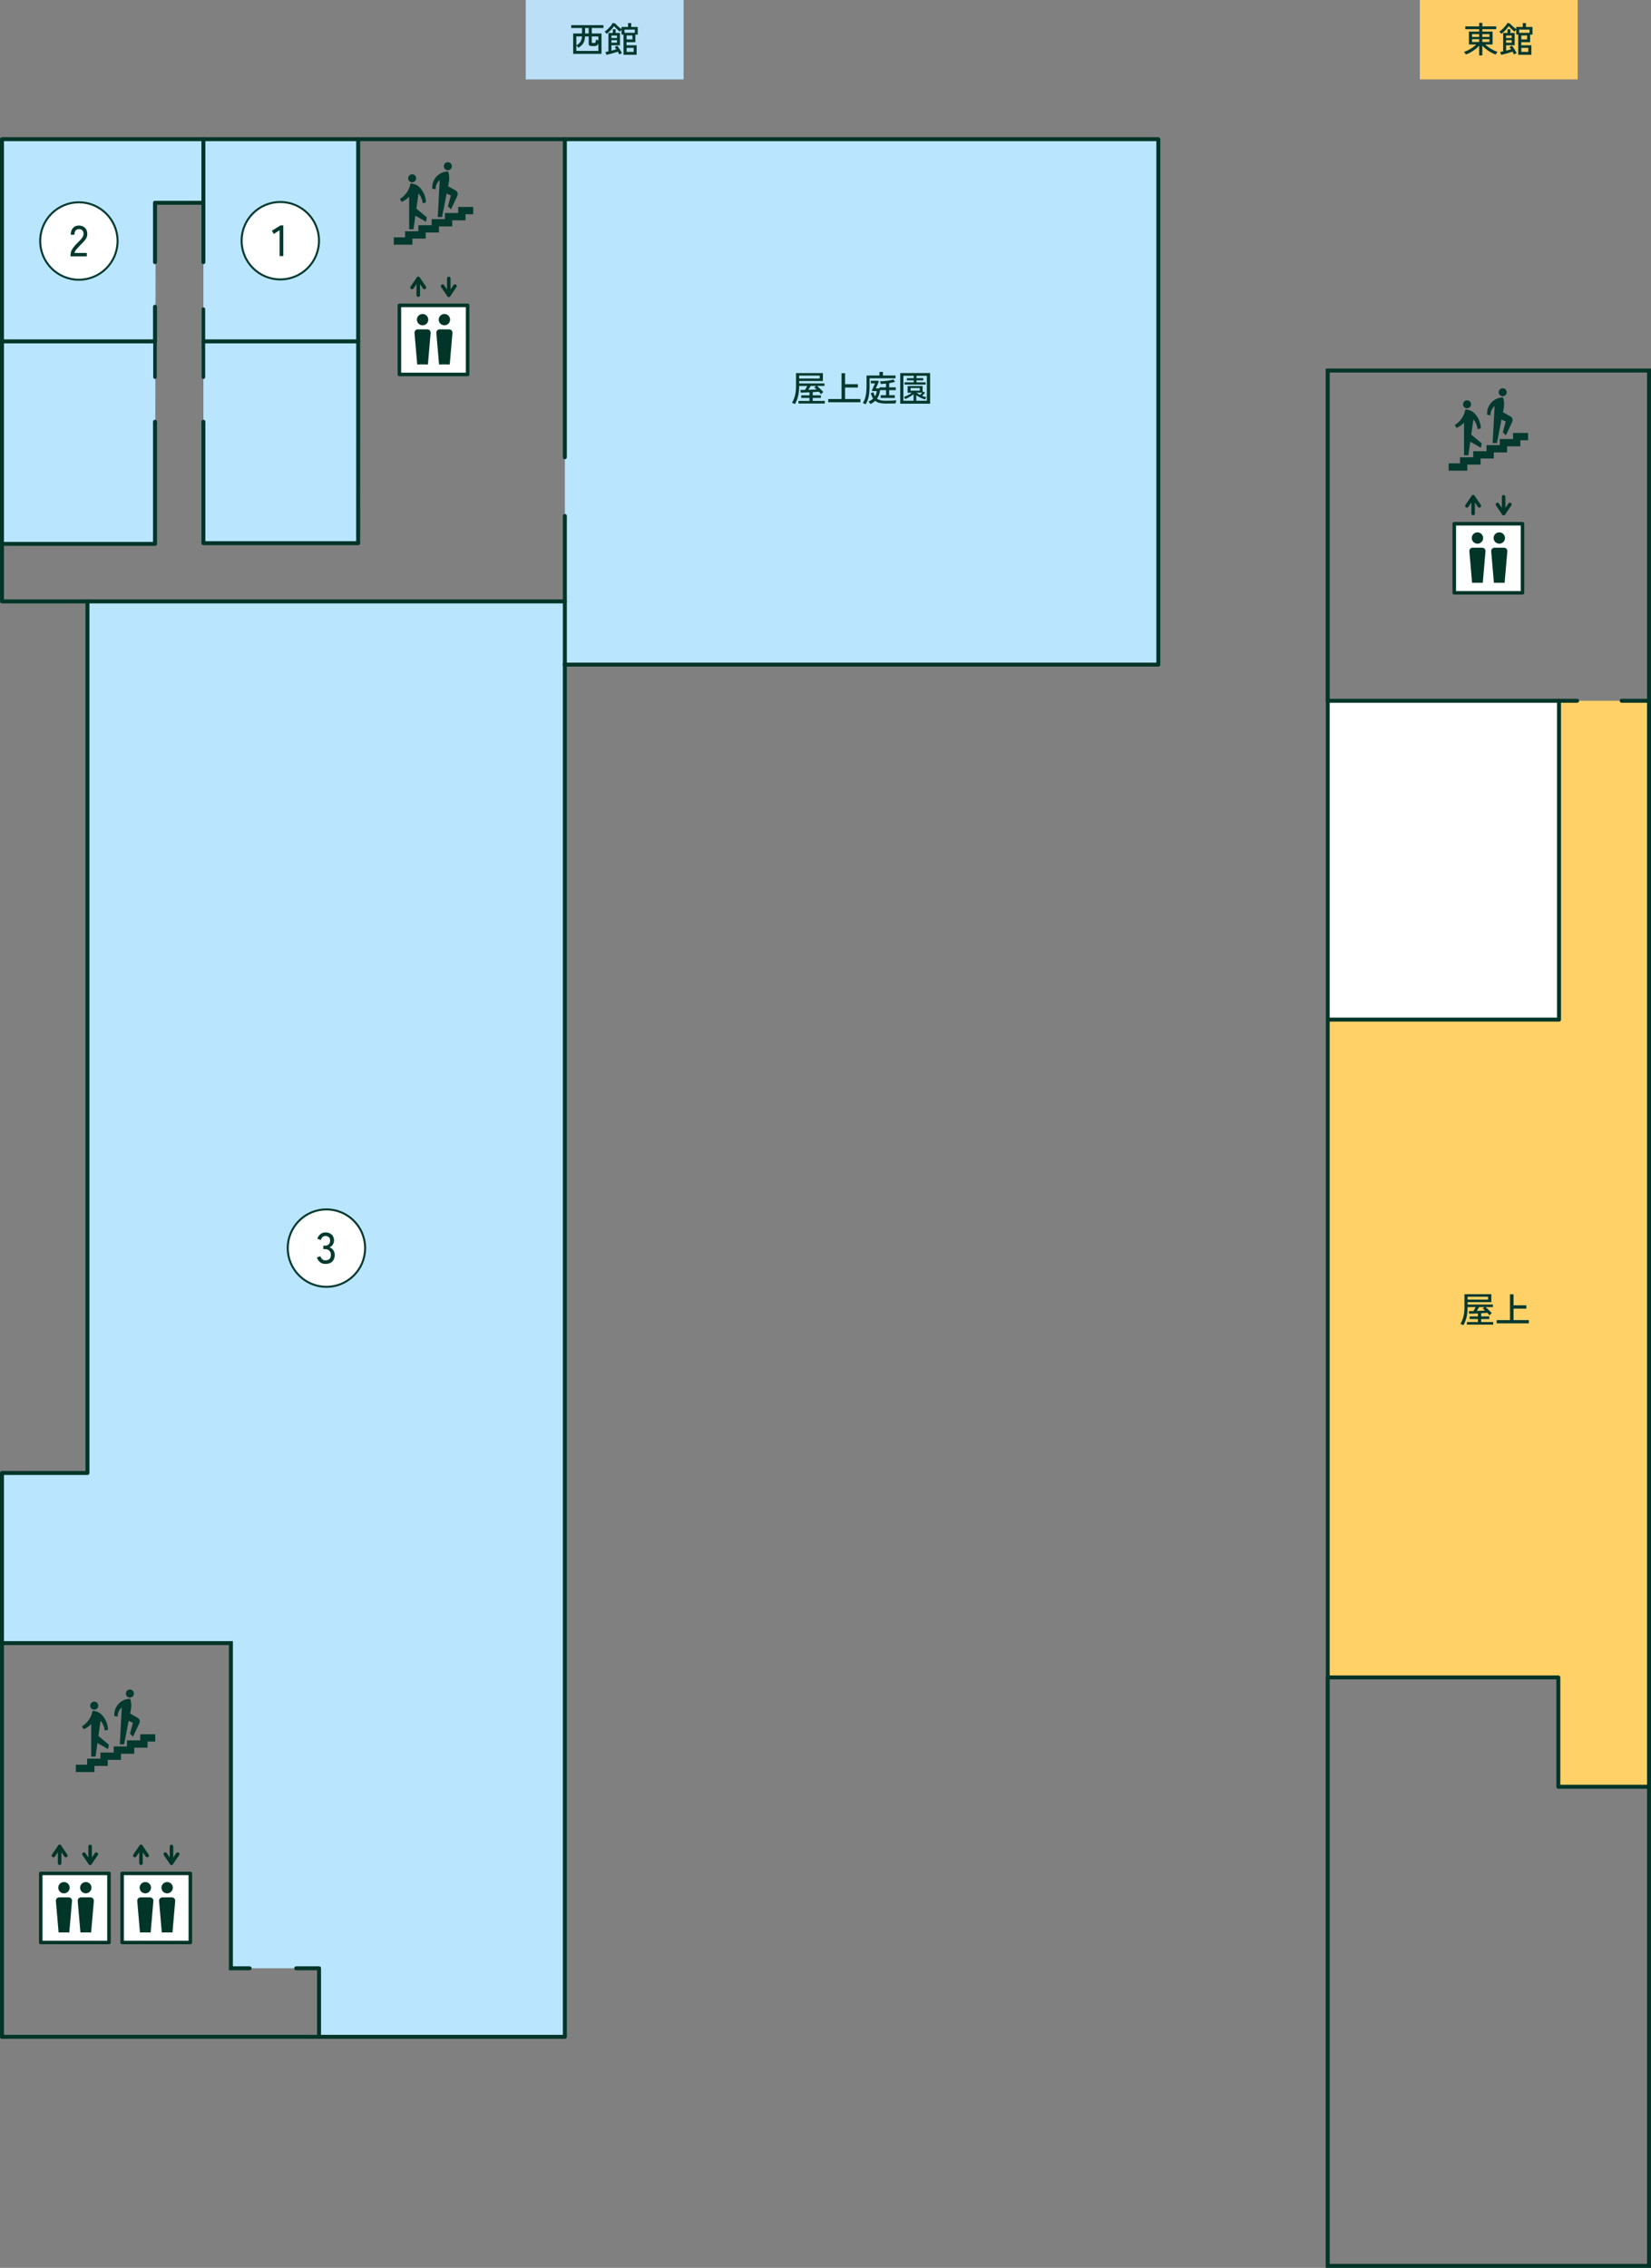 <?xml version="1.0" encoding="UTF-8"?><svg id="_レイヤー_2" xmlns="http://www.w3.org/2000/svg" width="831.99" height="1142.43" viewBox="0 0 831.99 1142.43"><rect x="0" y="0" width="831.99" height="1142.43" fill="#808080" stroke="none"/><defs><style>.cls-1,.cls-2,.cls-3{stroke:#003528;}.cls-1,.cls-2,.cls-3,.cls-4{fill:none;}.cls-1,.cls-2,.cls-3,.cls-4,.cls-5{stroke-linecap:round;}.cls-1,.cls-6,.cls-7{stroke-miterlimit:10;}.cls-1,.cls-3{stroke-width:2px;}.cls-2{stroke-width:1.78px;}.cls-2,.cls-3,.cls-4,.cls-5{stroke-linejoin:round;}.cls-8,.cls-5{fill:#fff;}.cls-9{fill:#ffd167;}.cls-10{fill:#ffcd67;}.cls-11{fill:#badff7;}.cls-12{fill:#03392e;}.cls-6,.cls-7{fill:#003528;}.cls-6,.cls-7,.cls-4,.cls-5{stroke:#003528;}.cls-7{stroke-width:1.1px;}.cls-13{fill:#03392e;}.cls-14{fill:#003528;}.cls-15{fill:#bae5ff;}.cls-4,.cls-5{stroke-width:1.78px;}</style></defs><g id="_コンテンツ"><rect class="cls-11" x="264.94" width="79.55" height="40"/><path class="cls-13" d="M288.84,27.14v-10.28h4.45v-2.74h-5.45v-1.44h16.25v1.44h-5.87v2.74h4.9v10.28h-14.27ZM290.44,25.64h11.09v-3.74c-.19.52-.45.86-.78,1.04s-.76.26-1.29.26h-1.22c-.55,0-.96-.1-1.21-.29s-.38-.52-.38-.97v-3.58h-1.82c-.05.94-.19,1.74-.43,2.41-.24.67-.59,1.27-1.06,1.79-.47.52-1.07,1.02-1.82,1.49-.11-.14-.28-.33-.5-.56-.23-.23-.42-.4-.58-.52v2.68ZM290.44,22.87c.64-.38,1.15-.77,1.55-1.17.4-.4.7-.86.9-1.4.2-.53.33-1.18.38-1.95h-2.83v4.52ZM294.85,16.86h1.8v-2.74h-1.8v2.74ZM298.78,21.65h.52c.26,0,.46-.04.6-.13.14-.09.24-.26.31-.52.07-.26.12-.63.17-1.12.16.07.34.15.55.23.21.08.41.15.6.21v-1.94h-3.31v2.79c0,.16.04.28.11.37.07.09.22.13.45.13Z"/><path class="cls-13" d="M314.22,27.57v-10.15h-1.01v-2.43c-.14.14-.3.31-.47.51s-.28.36-.34.48c-.29-.22-.62-.5-1.01-.84-.38-.34-.75-.69-1.11-1.05s-.63-.67-.84-.94c-.3.46-.66.93-1.08,1.41-.42.49-.87.94-1.33,1.37-.47.43-.92.79-1.37,1.11-.05-.11-.13-.23-.26-.38s-.25-.29-.39-.42c-.13-.14-.24-.24-.32-.3.37-.24.76-.54,1.16-.89.4-.35.79-.74,1.18-1.15.38-.41.73-.82,1.03-1.23s.55-.79.73-1.13l1.39.4c.16.24.41.53.76.87s.73.68,1.14,1.02.79.62,1.12.85v-1.1h3.29v-1.96h1.6v1.96h3.29v3.85h-1.19v3.82h-4.45v1.55h5.08v4.79h-6.62ZM305.6,27.64l-.49-1.44c.17-.04.38-.08.65-.14.26-.05.55-.11.85-.17v-9.29h2.2v-1.85h1.44v1.85h2.16v6.21h-4.3v2.72c.46-.12.9-.24,1.33-.36.43-.12.82-.24,1.17-.36-.29-.44-.56-.8-.81-1.08l1.22-.68c.22.22.44.5.68.84.24.34.47.7.7,1.07s.43.72.61,1.05c.18.33.31.6.4.82-.11.02-.26.07-.45.15-.19.08-.38.16-.56.24-.18.08-.31.16-.38.21-.07-.19-.17-.41-.28-.65-.12-.24-.24-.49-.39-.76-.4.14-.86.3-1.4.46-.53.16-1.08.32-1.65.48-.56.16-1.09.29-1.57.41-.48.12-.86.2-1.15.25ZM308.1,19.14h2.83v-1.24h-2.83v1.24ZM308.1,21.52h2.83v-1.29h-2.83v1.29ZM314.7,16.52h5.2v-1.6h-5.2v1.6ZM315.77,19.85h2.93v-1.98h-2.93v1.98ZM315.77,26.13h3.55v-2.02h-3.55v2.02Z"/><rect class="cls-10" x="715.5" width="79.55" height="40"/><path class="cls-13" d="M745.39,27.89v-4.88c-.55.62-1.19,1.22-1.93,1.79-.73.57-1.5,1.08-2.31,1.53s-1.63.83-2.46,1.14c-.05-.11-.13-.25-.25-.43-.12-.18-.25-.35-.39-.52-.14-.17-.26-.29-.35-.36.76-.25,1.51-.57,2.27-.96s1.48-.83,2.17-1.3c.69-.48,1.29-.98,1.81-1.49h-3.71v-6.5h5.15v-1.21h-7v-1.4h7v-1.78h1.6v1.78h7v1.4h-7v1.21h5.18v6.5h-3.73c.53.49,1.13.98,1.81,1.46.68.48,1.4.92,2.16,1.31s1.52.72,2.28.98c-.1.07-.21.19-.35.36-.14.17-.27.34-.39.53-.12.19-.2.33-.25.44-.83-.31-1.65-.7-2.46-1.15-.81-.46-1.58-.97-2.3-1.54s-1.38-1.17-1.95-1.79v4.9h-1.6ZM741.83,18.59h3.56v-1.4h-3.56v1.4ZM741.83,21.14h3.56v-1.4h-3.56v1.4ZM746.99,18.59h3.58v-1.4h-3.58v1.4ZM746.99,21.14h3.58v-1.4h-3.58v1.4Z"/><path class="cls-13" d="M765.09,27.57v-10.15h-1.01v-2.43c-.14.14-.3.31-.47.51-.17.2-.28.36-.34.48-.29-.22-.62-.5-1.01-.84-.38-.34-.75-.69-1.11-1.05-.35-.36-.63-.67-.84-.94-.3.46-.66.93-1.08,1.41-.42.49-.86.94-1.33,1.37-.47.43-.92.79-1.37,1.11-.05-.11-.13-.23-.26-.38-.13-.14-.26-.29-.39-.42-.13-.14-.24-.24-.32-.3.37-.24.76-.54,1.16-.89.4-.35.79-.74,1.18-1.15.38-.41.73-.82,1.04-1.23.31-.41.55-.79.73-1.13l1.39.4c.16.24.41.53.76.87.35.34.73.68,1.14,1.02s.79.62,1.12.85v-1.1h3.29v-1.96h1.6v1.96h3.29v3.85h-1.19v3.82h-4.45v1.55h5.08v4.79h-6.62ZM756.47,27.64l-.49-1.44c.17-.04.38-.08.65-.14.26-.05.55-.11.85-.17v-9.29h2.2v-1.85h1.44v1.85h2.16v6.21h-4.3v2.72c.46-.12.9-.24,1.33-.36.43-.12.82-.24,1.17-.36-.29-.44-.56-.8-.81-1.08l1.22-.68c.21.22.44.5.68.84s.47.7.7,1.07c.23.37.43.72.61,1.05.18.33.31.6.4.82-.11.02-.26.07-.45.15s-.38.16-.56.24c-.18.08-.31.16-.38.21-.07-.19-.17-.41-.28-.65-.11-.24-.24-.49-.39-.76-.4.14-.86.3-1.4.46s-1.08.32-1.65.48c-.56.16-1.09.29-1.57.41-.48.12-.86.2-1.15.25ZM758.97,19.14h2.83v-1.24h-2.83v1.24ZM758.97,21.52h2.83v-1.29h-2.83v1.29ZM765.58,16.52h5.2v-1.6h-5.2v1.6ZM766.64,19.85h2.93v-1.98h-2.93v1.98ZM766.64,26.13h3.54v-2.02h-3.54v2.02Z"/><polyline class="cls-15" points="284.65 303.42 44.5 303.42 44.5 742 .5 742.41 1.5 828.41 116.36 827.7 116.36 827.7 116.36 991.51 160.78 991.51 160.78 1026.04 284.65 1026.04 284.65 742.77"/><rect class="cls-15" x="284.65" y="70.11" width="299.06" height="264.68"/><rect class="cls-15" x="53.15" y="70.11" width="49.35" height="32.03"/><polygon class="cls-15" points="1 273.83 78.16 273.83 78.5 70.11 1 70.11 1 273.83"/><polygon class="cls-15" points="102.5 274.05 179.61 274.05 179.99 70.11 102.5 70.11 102.5 274.05"/><polygon class="cls-9" points="831.99 900.06 785.29 900.06 785.29 844.99 668.08 844.99 668.08 353 831.99 353 831.99 900.06"/><rect class="cls-8" x="668.57" y="353" width="117.05" height="160.62"/><path class="cls-14" d="M829.99,187.66v952.77h-159.92V187.66h159.92M831.99,185.66h-163.92v956.77h163.92V185.66h0Z"/><polyline class="cls-3" points="284.65 302.96 284.65 1026.04 284.65 1026.04 1 1026.04"/><polyline class="cls-3" points="284.5 334.79 583.71 334.79 583.71 334.79 583.71 70.11 1 70.11 1 302.96 44.08 302.96 44.08 742 1 742 1 1026.04"/><polyline class="cls-3" points="78.11 132.05 78.11 102.14 102.5 102.14"/><polyline class="cls-3" points="1 171.97 78.11 171.97 78.11 154.52"/><line class="cls-3" x1="102.69" y1="171.97" x2="180.5" y2="171.97"/><line class="cls-2" x1="78.11" y1="189.99" x2="78.11" y2="172.11"/><polyline class="cls-3" points="1 273.97 78.11 273.97 78.11 212.47"/><line class="cls-3" x1="102.5" y1="132.05" x2="102.5" y2="70.11"/><line class="cls-2" x1="102.5" y1="189.99" x2="102.5" y2="155.72"/><polyline class="cls-3" points="180.5 70.11 180.5 273.62 102.5 273.62 102.5 212.47"/><polyline class="cls-3" points="44.08 302.96 284.65 302.96 284.65 259.92"/><line class="cls-3" x1="817.22" y1="353" x2="830.99" y2="353"/><line class="cls-3" x1="669.08" y1="353" x2="794.74" y2="353"/><polyline class="cls-3" points="830.99 900.06 785.29 900.06 785.29 844.99 669.08 844.99"/><polyline class="cls-1" points="1 827.7 116.36 827.7 116.36 991.51 125.8 991.51"/><path class="cls-13" d="M400.56,203.58c-.08-.07-.22-.16-.41-.25-.19-.1-.38-.19-.58-.28-.19-.09-.35-.15-.47-.17.61-.96,1.1-2.13,1.48-3.51.37-1.38.56-3.03.56-4.95v-6.48h13.54v4h-11.95v1.22h12.74v1.26h-3.74c.32.28.68.6,1.07.96.39.37.77.74,1.15,1.11.38.37.7.7.96.99-.1.06-.22.16-.39.3-.16.14-.31.28-.46.43-.14.15-.26.27-.34.37-.13-.19-.29-.4-.48-.61-.19-.22-.38-.44-.59-.67-.4.04-.86.08-1.39.12-.53.04-1.1.08-1.7.12v1.6h4.1v1.31h-4.1v1.51h6.07v1.31h-13.25v-1.31h5.54v-1.51h-4.16v-1.31h4.16v-1.51c-.84.05-1.65.08-2.44.11-.79.02-1.44.04-1.97.05l-.16-1.35c.32,0,.68,0,1.08,0,.4,0,.82-.01,1.26-.03.2-.31.4-.65.6-1.03s.36-.69.5-.95h-4.07c0,2.1-.19,3.88-.58,5.33-.38,1.45-.91,2.73-1.58,3.83ZM402.72,190.67h10.35v-1.46h-10.35v1.46ZM407.36,196.36c.74-.02,1.48-.05,2.21-.08.73-.03,1.39-.06,1.98-.1-.43-.41-.83-.76-1.21-1.04l.9-.72h-2.74c-.16.31-.34.64-.55.99s-.41.67-.6.95Z"/><path class="cls-13" d="M417.38,202.64v-1.64h6.7v-13h1.78v5.54h6.46v1.67h-6.46v5.78h7.72v1.64h-16.2Z"/><path class="cls-13" d="M436.19,203.67c-.11-.06-.25-.13-.43-.22-.18-.09-.36-.18-.53-.26-.17-.08-.32-.14-.42-.18.64-.92,1.11-2.09,1.41-3.5.31-1.41.46-3.09.46-5.05v-5.29h6.5v-1.84h1.76v1.84h6.35v1.39h-13.09v3.83c0,1.98-.14,3.72-.41,5.22-.28,1.5-.81,2.86-1.6,4.07ZM438.64,203.54c-.05-.11-.13-.25-.26-.41-.12-.17-.26-.33-.4-.5s-.25-.27-.33-.33c.46-.2.88-.43,1.27-.68.39-.25.75-.53,1.09-.85-.25-.36-.48-.77-.67-1.22-.2-.46-.38-.96-.55-1.51l1.35-.43c.2.82.47,1.49.81,2.02.24-.38.44-.79.59-1.23.16-.44.26-.91.3-1.41h-2.27l-.23-.38c.17-.3.35-.67.56-1.11.2-.44.4-.87.58-1.3s.34-.79.46-1.06h-2.11v-1.33h3.67l.38.41c-.16.37-.33.78-.52,1.22-.19.44-.38.86-.57,1.26-.19.4-.34.71-.46.96h1.87v-.54h3.29v-1.89c-.48.05-.95.09-1.41.13-.46.04-.89.06-1.27.07,0-.11-.02-.25-.06-.44-.04-.19-.09-.37-.13-.55-.05-.18-.09-.31-.13-.38.53,0,1.1-.02,1.7-.06.61-.04,1.22-.1,1.84-.18s1.2-.18,1.76-.3c.55-.12,1.03-.25,1.42-.4l.85,1.21c-.37.13-.82.25-1.34.37-.52.11-1.06.22-1.63.32v2.11h3.33v1.4h-3.33v2.57h2.84v1.37h-7.13v-1.37h2.7v-2.57h-2.99c-.2,1.68-.72,3.11-1.55,4.28.49.37,1.08.64,1.76.81s1.5.25,2.45.25,1.78,0,2.43-.03c.65-.02,1.21-.04,1.69-.08.48-.04.94-.08,1.39-.13-.04.08-.08.23-.14.44-.05.21-.1.43-.14.65-.04.22-.07.39-.08.51-.6.01-1.37.02-2.29.04s-1.88.02-2.85.02c-1.15,0-2.15-.11-2.99-.32-.84-.21-1.56-.57-2.16-1.06-.34.34-.71.64-1.11.91-.4.27-.83.52-1.29.75Z"/><path class="cls-13" d="M453.66,203.35v-15.44h15.05v15.44h-15.05ZM455.26,201.87h5.11v-3.26c-.4.31-.84.62-1.32.93-.49.31-.98.59-1.47.85s-.95.47-1.39.64c-.02-.07-.08-.18-.18-.31-.1-.14-.2-.28-.3-.42-.1-.14-.19-.25-.26-.32.37-.12.8-.29,1.29-.51.49-.22.98-.47,1.48-.76.5-.28.95-.57,1.33-.86h-2.16v-3.38h7.54v3.1c.05-.06.09-.12.13-.17s.07-.11.1-.15l1.04.59c-.19.24-.43.5-.72.79-.29.29-.56.55-.81.77.76.3,1.48.53,2.18.68-.06.06-.14.17-.24.32-.1.16-.19.31-.28.47-.08.16-.14.27-.16.34-.73-.2-1.49-.49-2.29-.86-.79-.37-1.51-.79-2.14-1.26v2.79h5.33v-12.58h-5.22v1.19h3.42v1.12h-3.42v.99h4.61v1.13h-10.64v-1.13h4.64v-.99h-3.46v-1.12h3.46v-1.19h-5.22v12.58ZM458.86,196.79h4.63v-1.3h-4.63v1.3ZM463.66,198.92c.17-.14.34-.31.53-.5.19-.19.36-.38.51-.58h-2.83c.26.19.55.38.85.56.3.18.61.35.94.52Z"/><path class="cls-13" d="M737.41,667.58c-.08-.07-.22-.16-.41-.25-.19-.1-.38-.19-.58-.28-.19-.09-.35-.15-.47-.17.61-.96,1.1-2.13,1.48-3.51.37-1.38.56-3.03.56-4.95v-6.48h13.54v4h-11.95v1.22h12.74v1.26h-3.74c.32.28.68.6,1.07.96.39.37.77.74,1.15,1.11.38.37.7.7.96.99-.1.06-.22.16-.39.3-.16.14-.31.28-.46.43-.14.15-.26.27-.34.37-.13-.19-.29-.4-.48-.61-.19-.22-.38-.44-.59-.67-.4.04-.86.08-1.39.12-.53.04-1.1.08-1.7.12v1.6h4.1v1.31h-4.1v1.51h6.07v1.31h-13.25v-1.31h5.54v-1.51h-4.16v-1.31h4.16v-1.51c-.84.05-1.65.08-2.44.11-.79.02-1.44.04-1.97.05l-.16-1.35c.32,0,.68,0,1.08,0,.4,0,.82-.01,1.26-.03.2-.31.4-.65.6-1.03s.36-.69.5-.95h-4.07c0,2.1-.19,3.88-.58,5.33-.38,1.45-.91,2.73-1.58,3.83ZM739.57,654.67h10.35v-1.46h-10.35v1.46ZM744.22,660.36c.74-.02,1.48-.05,2.21-.08.73-.03,1.39-.06,1.98-.1-.43-.41-.83-.76-1.21-1.04l.9-.72h-2.74c-.16.31-.34.64-.55.99s-.41.67-.6.95Z"/><path class="cls-13" d="M754.23,666.64v-1.64h6.7v-13h1.78v5.54h6.46v1.67h-6.46v5.78h7.72v1.64h-16.2Z"/><line class="cls-4" x1="742.36" y1="258.69" x2="742.36" y2="250.26"/><polyline class="cls-4" points="739.23 254.83 742.36 250.26 745.48 254.83"/><line class="cls-4" x1="757.73" y1="250.26" x2="757.73" y2="258.69"/><polyline class="cls-4" points="754.61 254.12 757.73 258.69 760.86 254.12"/><rect class="cls-5" x="732.85" y="263.83" width="34.38" height="34.8"/><path class="cls-6" d="M742.33,293.56l-1.38-16c0-.64.51-1.16,1.15-1.16h4.85c.64,0,1.15.52,1.15,1.16l-1.38,16"/><ellipse class="cls-7" cx="744.54" cy="271.02" rx="2.32" ry="2.3"/><path class="cls-6" d="M753.33,293.56l-1.38-16c0-.64.51-1.16,1.15-1.16h4.85c.64,0,1.15.52,1.15,1.16l-1.38,16"/><ellipse class="cls-7" cx="755.54" cy="271.02" rx="2.32" ry="2.3"/><line class="cls-4" x1="30.05" y1="938.58" x2="30.05" y2="930.15"/><polyline class="cls-4" points="26.92 934.72 30.05 930.15 33.17 934.72"/><line class="cls-4" x1="45.42" y1="930.15" x2="45.42" y2="938.58"/><polyline class="cls-4" points="42.3 934.01 45.42 938.58 48.55 934.01"/><rect class="cls-5" x="20.54" y="943.72" width="34.38" height="34.8"/><path class="cls-6" d="M30.03,973.45l-1.38-16c0-.64.51-1.16,1.15-1.16h4.85c.64,0,1.15.52,1.15,1.16l-1.38,16"/><ellipse class="cls-7" cx="32.23" cy="950.91" rx="2.32" ry="2.3"/><path class="cls-6" d="M41.03,973.45l-1.38-16c0-.64.51-1.16,1.15-1.16h4.85c.64,0,1.15.52,1.15,1.16l-1.38,16"/><ellipse class="cls-7" cx="43.23" cy="950.91" rx="2.32" ry="2.3"/><line class="cls-4" x1="71.05" y1="938.58" x2="71.05" y2="930.15"/><polyline class="cls-4" points="67.92 934.72 71.05 930.15 74.17 934.72"/><line class="cls-4" x1="86.42" y1="930.15" x2="86.42" y2="938.58"/><polyline class="cls-4" points="83.3 934.01 86.42 938.58 89.55 934.01"/><rect class="cls-5" x="61.54" y="943.72" width="34.38" height="34.8"/><path class="cls-6" d="M71.03,973.45l-1.38-16c0-.64.51-1.16,1.15-1.16h4.85c.64,0,1.15.52,1.15,1.16l-1.38,16"/><ellipse class="cls-7" cx="73.23" cy="950.91" rx="2.32" ry="2.3"/><path class="cls-6" d="M82.03,973.45l-1.38-16c0-.64.51-1.16,1.15-1.16h4.85c.64,0,1.15.52,1.15,1.16l-1.38,16"/><ellipse class="cls-7" cx="84.23" cy="950.91" rx="2.32" ry="2.3"/><line class="cls-4" x1="210.77" y1="148.7" x2="210.77" y2="140.26"/><polyline class="cls-4" points="207.65 144.83 210.77 140.26 213.9 144.83"/><line class="cls-4" x1="226.15" y1="140.26" x2="226.15" y2="148.7"/><polyline class="cls-4" points="223.02 144.12 226.15 148.7 229.27 144.12"/><rect class="cls-5" x="201.27" y="153.83" width="34.38" height="34.8"/><path class="cls-6" d="M210.75,183.56l-1.38-16c0-.64.51-1.16,1.15-1.16h4.85c.64,0,1.15.52,1.15,1.16l-1.38,16"/><ellipse class="cls-7" cx="212.95" cy="161.02" rx="2.32" ry="2.3"/><path class="cls-6" d="M221.75,183.56l-1.38-16c0-.64.51-1.16,1.15-1.16h4.85c.64,0,1.15.52,1.15,1.16l-1.38,16"/><ellipse class="cls-7" cx="223.95" cy="161.02" rx="2.32" ry="2.3"/><polygon class="cls-13" points="238.45 104.25 230.89 104.25 230.89 107.31 224.21 107.31 224.21 110.38 217.52 110.38 217.52 113.44 210.83 113.44 210.83 116.51 204.15 116.51 204.15 119.57 198.45 119.57 198.45 123.25 207.83 123.25 207.83 120.19 214.51 120.19 214.51 117.12 221.2 117.12 221.2 114.06 227.88 114.06 227.88 110.99 234.57 110.99 234.57 107.93 238.45 107.93 238.45 104.25"/><path class="cls-13" d="M207.7,91.84c1.11,0,2.02-.9,2.02-2.02s-.9-2.02-2.02-2.02-2.02.9-2.02,2.02.9,2.02,2.02,2.02Z"/><path class="cls-13" d="M215.06,109.48l-5.24-4.39,1.08-7.68c1.16,1.37,1.92,3.09,2.1,4.98l1.65-.44c-.08-2.98-1.32-5.67-3.27-7.65-1.33-1.34-3.05-1.78-4.25-1.9-.01,0-.02,0-.03,0-.15,0-.27.11-.3.25-.6,3.21-2.56,5.95-5.26,7.58l.86,1.49c1.44-.62,2.73-1.52,3.79-2.65v16.41h2.18l.96-6.83,5.34,3.08.4-2.26Z"/><path class="cls-13" d="M225.68,85.76c1.11,0,2.02-.9,2.02-2.02s-.9-2.02-2.02-2.02-2.02.9-2.02,2.02.9,2.02,2.02,2.02Z"/><path class="cls-13" d="M229.68,96.01l-3.87-2.23.36-1.85c.13-.69.2-1.4.2-2.14,0-1.12-.16-2.19-.47-3.21-.04-.13-.15-.22-.29-.22,0,0,0,0-.01,0-4.33.15-7.79,3.7-7.79,8.06,0,.21,0,.43.03.64l1.69.3s0-.09,0-.13c0-1.8.8-3.41,2.06-4.51l-.98,18.62h2.16l2.3-11.86,2.13.99-1.46,5.45,1.54,1.54,3.21-6.88c.12-.26.19-.55.19-.85,0-.75-.41-1.4-1.01-1.75Z"/><polygon class="cls-13" points="78.23 873.63 70.67 873.63 70.67 876.7 63.98 876.7 63.98 879.76 57.3 879.76 57.3 882.83 50.61 882.83 50.61 885.9 43.92 885.9 43.92 888.96 38.23 888.96 38.23 892.64 47.6 892.64 47.6 889.57 54.29 889.57 54.29 886.51 60.97 886.51 60.97 883.44 67.66 883.44 67.66 880.38 74.35 880.38 74.35 877.31 78.23 877.31 78.23 873.63"/><path class="cls-13" d="M47.48,861.23c1.11,0,2.02-.9,2.02-2.02s-.9-2.02-2.02-2.02-2.02.9-2.02,2.02.9,2.02,2.02,2.02Z"/><path class="cls-13" d="M54.84,878.87l-5.24-4.39,1.08-7.68c1.16,1.37,1.92,3.09,2.1,4.98l1.65-.44c-.08-2.98-1.32-5.67-3.27-7.65-1.33-1.34-3.05-1.78-4.25-1.9-.01,0-.02,0-.03,0-.15,0-.27.11-.3.25-.6,3.21-2.56,5.95-5.26,7.58l.86,1.49c1.44-.62,2.73-1.52,3.79-2.65v16.41h2.18l.96-6.83,5.34,3.08.4-2.26Z"/><path class="cls-13" d="M65.46,855.14c1.11,0,2.02-.9,2.02-2.02s-.9-2.02-2.02-2.02-2.02.9-2.02,2.02.9,2.02,2.02,2.02Z"/><path class="cls-13" d="M69.45,865.39l-3.87-2.23.36-1.85c.13-.69.2-1.4.2-2.14,0-1.12-.16-2.19-.47-3.21-.04-.13-.15-.22-.29-.22,0,0,0,0-.01,0-4.33.15-7.79,3.7-7.79,8.06,0,.21,0,.43.03.64l1.69.3s0-.09,0-.13c0-1.8.8-3.41,2.06-4.51l-.98,18.62h2.16l2.3-11.86,2.13.99-1.46,5.45,1.54,1.54,3.21-6.88c.12-.26.19-.55.19-.85,0-.75-.41-1.4-1.01-1.75Z"/><polygon class="cls-13" points="770.04 218.1 762.47 218.1 762.47 221.16 755.79 221.16 755.79 224.23 749.1 224.23 749.1 227.29 742.42 227.29 742.42 230.36 735.73 230.36 735.73 233.42 730.04 233.42 730.04 237.1 739.41 237.1 739.41 234.04 746.1 234.04 746.1 230.97 752.78 230.97 752.78 227.91 759.47 227.91 759.47 224.84 766.15 224.84 766.15 221.78 770.04 221.78 770.04 218.1"/><path class="cls-13" d="M739.29,205.69c1.11,0,2.02-.9,2.02-2.02s-.9-2.02-2.02-2.02-2.02.9-2.02,2.02.9,2.02,2.02,2.02Z"/><path class="cls-13" d="M746.65,223.33l-5.24-4.39,1.08-7.68c1.16,1.37,1.92,3.09,2.1,4.98l1.65-.44c-.08-2.98-1.32-5.67-3.27-7.65-1.33-1.34-3.05-1.78-4.25-1.9-.01,0-.02,0-.03,0-.15,0-.27.11-.3.25-.6,3.21-2.56,5.95-5.26,7.58l.86,1.49c1.44-.62,2.73-1.52,3.79-2.65v16.41h2.18l.96-6.83,5.34,3.08.4-2.26Z"/><path class="cls-13" d="M757.27,199.61c1.11,0,2.02-.9,2.02-2.02s-.9-2.02-2.02-2.02-2.02.9-2.02,2.02.9,2.02,2.02,2.02Z"/><path class="cls-13" d="M761.26,209.86l-3.87-2.23.36-1.85c.13-.69.2-1.4.2-2.14,0-1.12-.16-2.19-.47-3.21-.04-.13-.15-.22-.29-.22,0,0,0,0-.01,0-4.33.15-7.79,3.7-7.79,8.06,0,.21,0,.43.03.64l1.69.3s0-.09,0-.13c0-1.8.8-3.41,2.06-4.51l-.98,18.62h2.16l2.3-11.86,2.13.99-1.46,5.45,1.54,1.54,3.21-6.88c.12-.26.19-.55.19-.85,0-.75-.41-1.4-1.01-1.75Z"/><line class="cls-3" x1="284.65" y1="230.32" x2="284.65" y2="70.11"/><polyline class="cls-3" points="149.28 991.51 160.78 991.51 160.78 1026.04"/><polyline class="cls-3" points="669.57 513.61 785.63 513.61 785.63 353"/><path class="cls-8" d="M141.25,140.76c-10.75,0-19.5-8.75-19.5-19.5s8.75-19.5,19.5-19.5,19.5,8.75,19.5,19.5-8.75,19.5-19.5,19.5Z"/><path class="cls-12" d="M141.25,102.26c10.48,0,19,8.52,19,19s-8.52,19-19,19-19-8.52-19-19,8.52-19,19-19M141.25,101.26c-11.05,0-20,8.95-20,20s8.95,20,20,20,20-8.95,20-20-8.95-20-20-20h0Z"/><path class="cls-13" d="M140.89,128.99v-13l-2.9,1.85-.99-1.58,4.33-2.71h1.43v15.44h-1.87Z"/><path class="cls-8" d="M39.75,140.91c-10.75,0-19.5-8.75-19.5-19.5s8.75-19.5,19.5-19.5,19.5,8.75,19.5,19.5-8.75,19.5-19.5,19.5Z"/><path class="cls-12" d="M39.75,102.41c10.48,0,19,8.52,19,19s-8.52,19-19,19-19-8.52-19-19,8.52-19,19-19M39.75,101.41c-11.05,0-20,8.95-20,20s8.95,20,20,20,20-8.95,20-20-8.95-20-20-20h0Z"/><path class="cls-13" d="M35.54,129.14v-.62c0-1.08.31-2.13.93-3.12.62-1,1.53-2.06,2.72-3.19.5-.48.96-.96,1.4-1.44s.79-.95,1.07-1.42c.28-.47.42-.92.44-1.36.03-.87-.17-1.51-.59-1.94s-1.03-.64-1.8-.64c-.67,0-1.21.25-1.61.74-.4.49-.59,1.19-.59,2.1h-1.87c0-1.44.38-2.57,1.13-3.4.76-.83,1.73-1.24,2.94-1.24.85,0,1.6.17,2.25.52.65.34,1.16.85,1.52,1.51.36.66.52,1.46.5,2.4-.01.69-.18,1.33-.51,1.92-.32.59-.74,1.17-1.25,1.73-.51.56-1.09,1.14-1.72,1.76-.7.72-1.35,1.41-1.93,2.08-.58.67-.92,1.29-1.02,1.88h6.2v1.74h-8.21Z"/><path class="cls-8" d="M164.5,648.23c-10.75,0-19.5-8.75-19.5-19.5s8.75-19.5,19.5-19.5,19.5,8.75,19.5,19.5-8.75,19.5-19.5,19.5Z"/><path class="cls-12" d="M164.5,609.73c10.48,0,19,8.52,19,19s-8.52,19-19,19-19-8.52-19-19,8.52-19,19-19M164.5,608.73c-11.05,0-20,8.95-20,20s8.95,20,20,20,20-8.95,20-20-8.95-20-20-20h0Z"/><path class="cls-13" d="M163.98,636.7c-1.04,0-1.94-.29-2.68-.87-.75-.58-1.28-1.38-1.58-2.41l1.74-.59c.09.31.23.62.44.93s.48.58.81.8.75.33,1.23.33c.88,0,1.57-.22,2.07-.67.5-.45.75-1.15.75-2.1,0-.87-.27-1.56-.8-2.09-.54-.53-1.25-.79-2.14-.79h-.9v-1.74h.9c.84,0,1.47-.24,1.9-.73.43-.48.65-1.1.65-1.85,0-.84-.25-1.43-.74-1.78-.49-.35-1.05-.53-1.68-.53-.43,0-.79.11-1.1.33-.31.22-.57.49-.77.8-.21.32-.36.62-.46.91l-1.72-.68c.38-1.03.94-1.81,1.67-2.35.73-.54,1.54-.81,2.42-.81,1.29,0,2.34.36,3.13,1.09.8.73,1.2,1.71,1.2,2.96,0,.79-.21,1.5-.62,2.11s-.95,1.07-1.63,1.36c.78.28,1.41.76,1.89,1.45.48.69.73,1.49.73,2.4,0,1.33-.4,2.42-1.2,3.26s-1.97,1.25-3.51,1.25Z"/></g></svg>